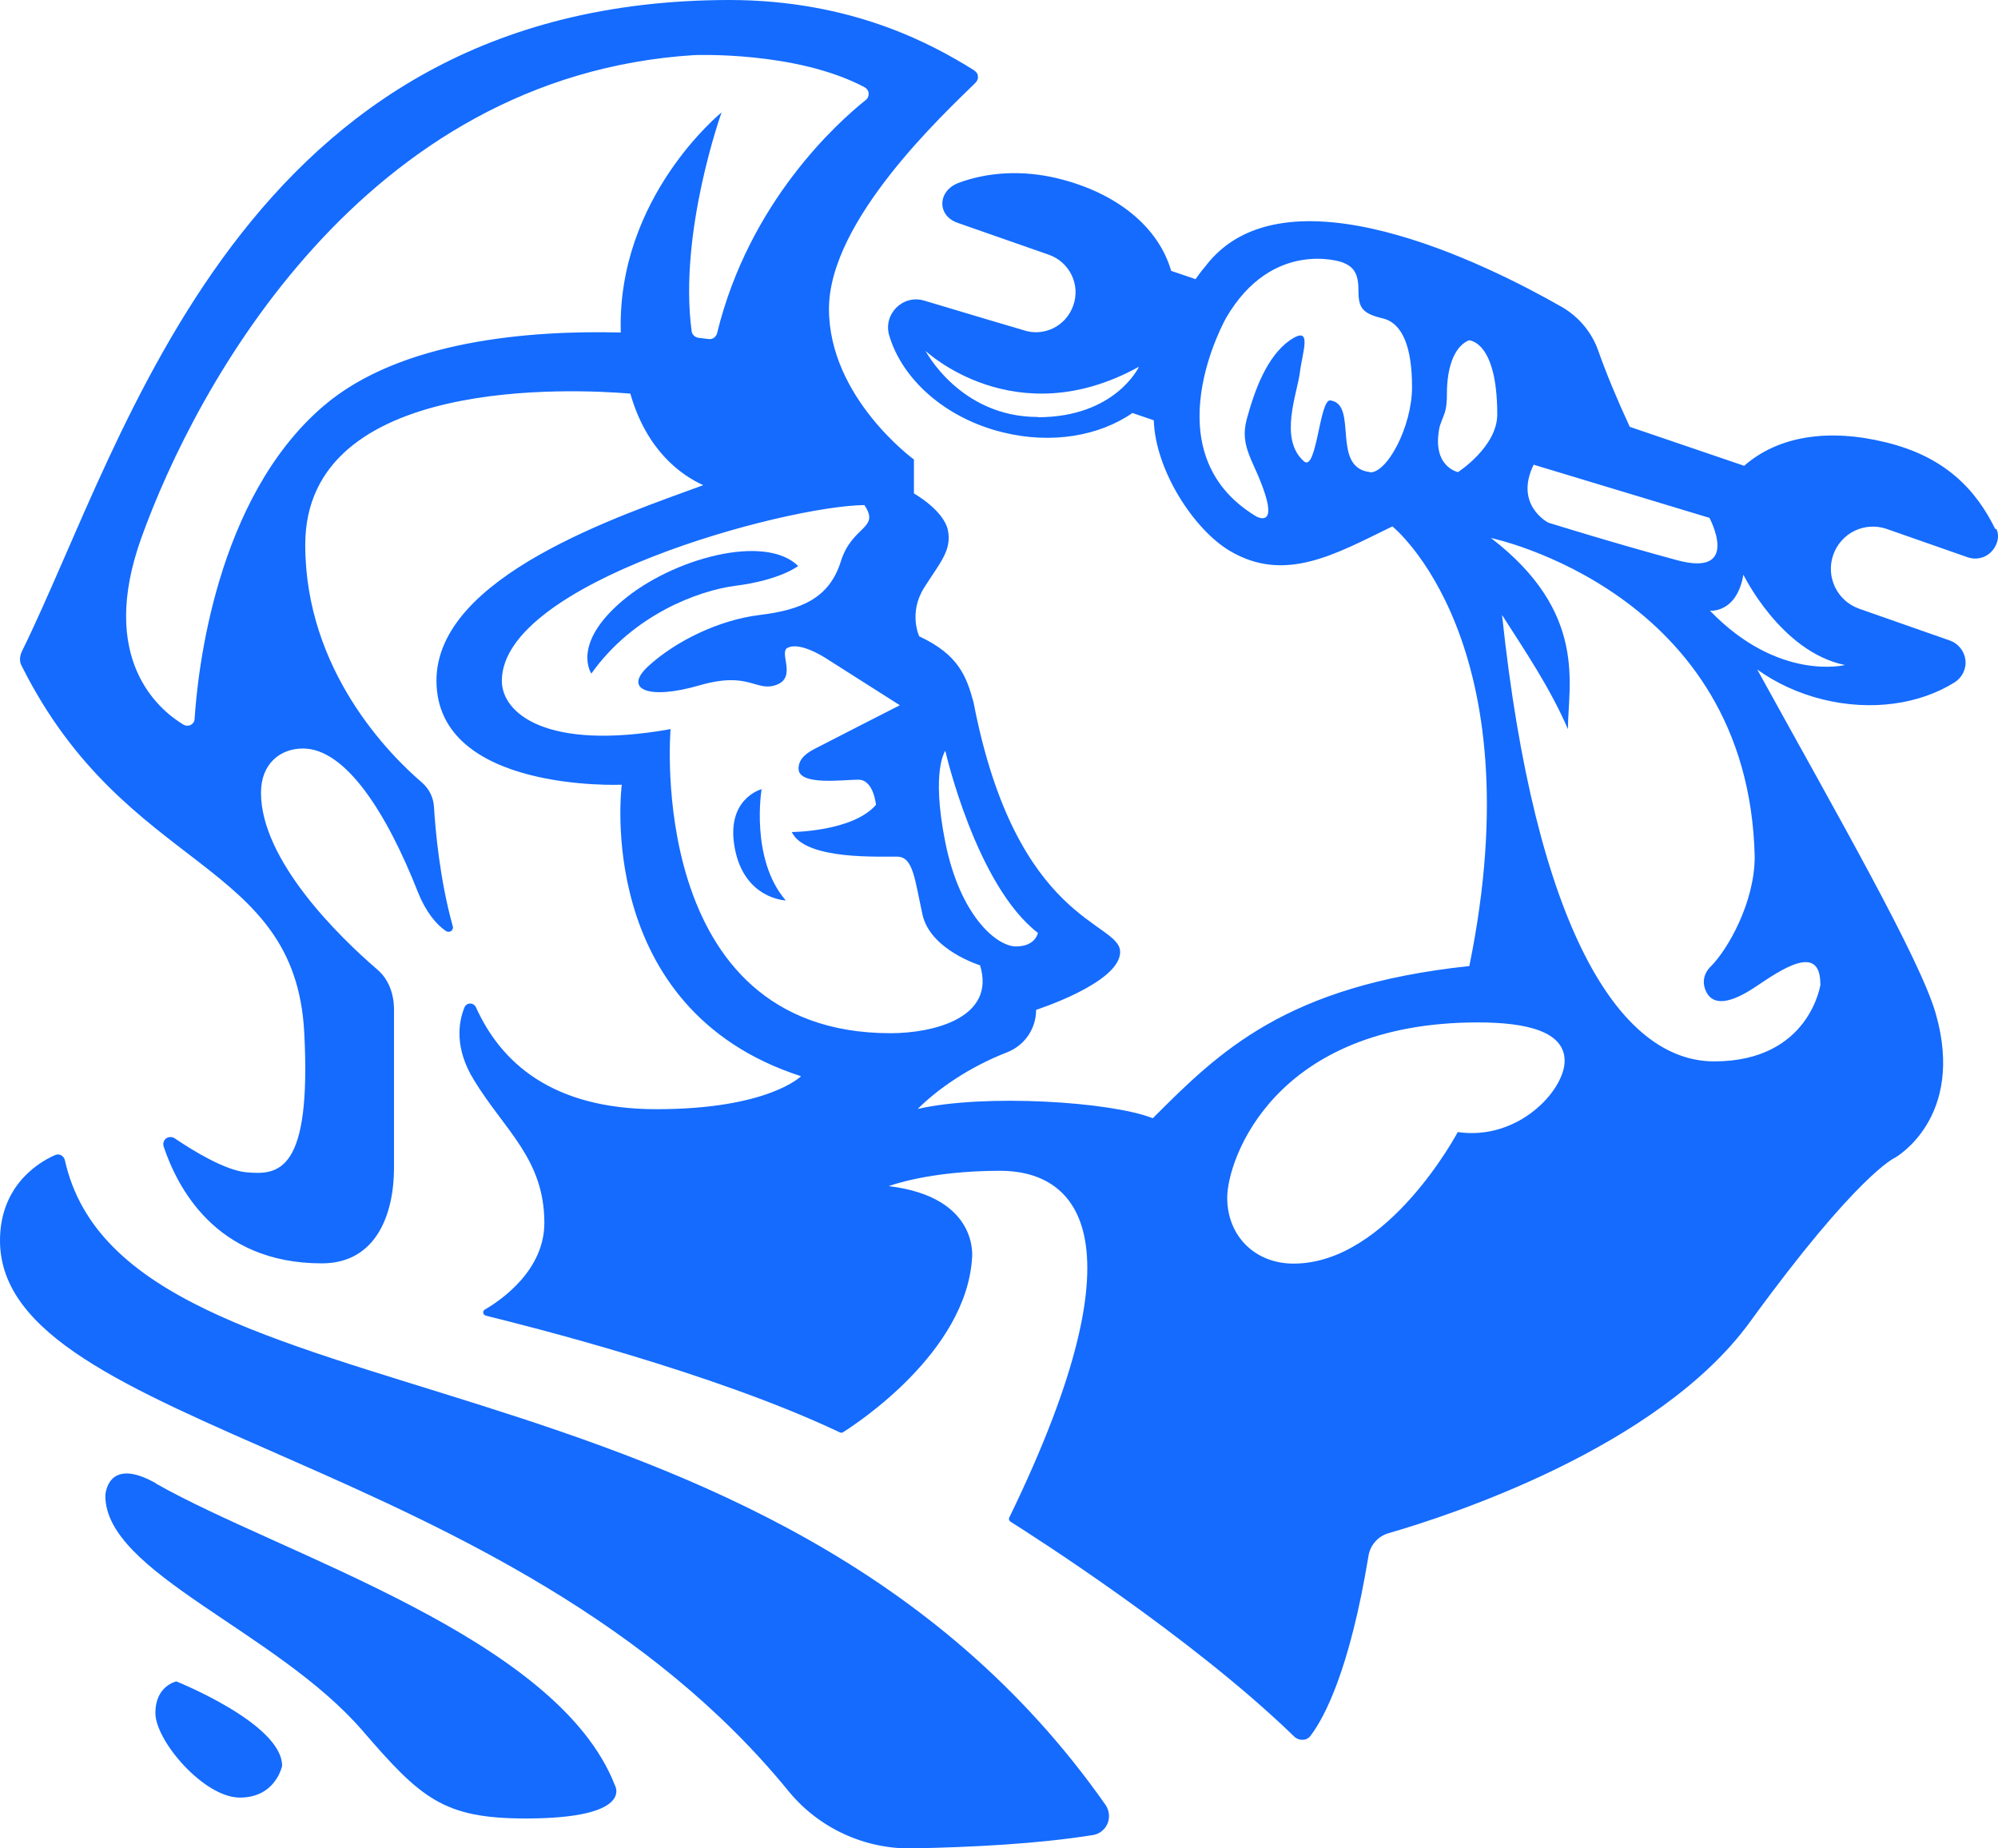 <svg width="40" height="37" viewBox="0 0 40 37" fill="none" xmlns="http://www.w3.org/2000/svg">
<path fill-rule="evenodd" clip-rule="evenodd" d="M3.529 33.657C3.529 33.657 5.648 34.502 5.648 35.348C5.648 35.348 5.522 35.983 4.802 35.983C4.082 35.983 3.111 34.845 3.111 34.291C3.111 33.737 3.534 33.657 3.534 33.657H3.529Z" fill="#146BFE"/>
<path d="M1.299 23.225C1.289 23.18 1.258 23.144 1.223 23.124C1.188 23.104 1.138 23.104 1.097 23.124C0.685 23.305 0 23.799 0 24.831C0 28.627 10.238 29.055 15.785 35.852C16.389 36.592 17.305 37.015 18.257 37C19.515 36.974 20.769 36.909 21.881 36.733C22.012 36.713 22.123 36.622 22.173 36.501C22.223 36.38 22.208 36.239 22.133 36.129C15.378 26.507 2.527 28.733 1.299 23.225Z" fill="#146BFE"/>
<path d="M15.982 11.333C15.322 10.673 13.46 11.177 12.458 12.028C11.431 12.899 11.839 13.483 11.839 13.483C12.675 12.305 13.983 11.821 14.723 11.726C15.629 11.61 15.982 11.328 15.982 11.328V11.333Z" fill="#146BFE"/>
<path d="M39.947 10.593C39.554 9.792 38.935 9.143 37.762 8.856C36.619 8.574 35.608 8.72 34.918 9.324L32.628 8.544C32.366 7.98 32.155 7.466 31.998 7.023C31.868 6.651 31.606 6.339 31.264 6.142C29.764 5.286 25.701 3.257 24.131 5.332C24.131 5.332 24.05 5.422 23.935 5.588L23.447 5.422C23.19 4.536 22.354 3.862 21.191 3.575C20.477 3.398 19.772 3.444 19.193 3.66C18.77 3.816 18.75 4.315 19.173 4.461L21 5.1C21.413 5.246 21.634 5.699 21.488 6.112C21.342 6.535 20.889 6.751 20.477 6.605C20.477 6.605 19.314 6.263 18.498 6.016C18.071 5.891 17.673 6.293 17.804 6.721C18.066 7.597 18.926 8.373 20.079 8.655C21.055 8.896 22.012 8.725 22.671 8.267L23.099 8.413C23.129 9.41 23.899 10.598 24.619 11.026C25.722 11.68 26.728 11.096 27.876 10.537C27.876 10.537 30.745 12.833 29.416 19.338C25.742 19.726 24.413 21.05 23.079 22.384C22.243 22.052 19.717 21.891 18.373 22.198C18.755 21.815 19.384 21.367 20.16 21.065C20.512 20.929 20.743 20.592 20.743 20.214C20.743 20.214 22.425 19.675 22.425 19.056C22.425 18.437 20.346 18.502 19.49 14.057C19.349 13.543 19.193 13.105 18.403 12.738C18.403 12.738 18.181 12.269 18.503 11.761C18.826 11.252 19.057 11.016 18.977 10.613C18.891 10.21 18.297 9.878 18.297 9.878V9.198C18.297 9.198 16.596 7.96 16.596 6.183C16.596 4.405 18.901 2.276 19.53 1.656C19.566 1.621 19.586 1.571 19.576 1.52C19.576 1.47 19.535 1.43 19.49 1.4C18.68 0.896 17.069 0 14.597 0C4.822 0.01 2.532 8.78 0.438 13.04C0.393 13.135 0.383 13.246 0.438 13.337C2.527 17.506 5.904 17.168 6.091 20.667C6.237 23.461 5.582 23.527 4.933 23.466C4.505 23.426 3.881 23.044 3.498 22.787C3.448 22.752 3.378 22.752 3.327 22.787C3.277 22.822 3.257 22.892 3.277 22.953C3.534 23.713 4.284 25.289 6.443 25.289C7.54 25.289 7.888 24.292 7.888 23.376V20.214C7.888 19.902 7.787 19.605 7.55 19.404C6.805 18.764 5.225 17.229 5.225 15.869C5.225 15.285 5.612 14.983 6.065 14.983C6.916 14.983 7.737 16.257 8.371 17.868C8.522 18.246 8.733 18.507 8.93 18.638C8.96 18.658 9 18.658 9.03 18.638C9.06 18.618 9.076 18.578 9.065 18.543C8.804 17.606 8.718 16.634 8.688 16.151C8.678 15.96 8.587 15.784 8.446 15.663C7.817 15.124 6.111 13.432 6.111 10.905C6.111 7.502 11.527 7.789 12.619 7.879C12.946 9.017 13.626 9.505 14.079 9.712C12.438 10.316 8.738 11.529 8.738 13.624C8.738 15.869 12.448 15.708 12.448 15.708C12.448 15.708 11.859 20.194 16.037 21.543C16.037 21.543 15.383 22.203 13.143 22.203C11.049 22.203 10.027 21.266 9.529 20.164C9.508 20.118 9.463 20.088 9.413 20.088C9.362 20.088 9.317 20.118 9.297 20.169C9.181 20.456 9.091 20.974 9.488 21.619C10.102 22.626 10.898 23.2 10.898 24.478C10.898 25.42 10.052 26.014 9.705 26.215C9.68 26.23 9.67 26.256 9.675 26.281C9.675 26.306 9.7 26.326 9.725 26.336C10.545 26.538 14.29 27.474 16.812 28.672C16.832 28.682 16.858 28.682 16.873 28.672C17.154 28.496 19.334 27.071 19.46 25.193C19.46 25.193 19.626 23.965 17.794 23.743C17.794 23.743 18.589 23.436 20.024 23.436C21.458 23.436 23.014 24.599 20.205 30.379C20.19 30.409 20.205 30.445 20.23 30.46C20.663 30.732 23.859 32.77 25.908 34.759C25.953 34.804 26.019 34.83 26.084 34.825C26.149 34.825 26.21 34.789 26.245 34.734C26.507 34.387 27.02 33.445 27.398 31.139C27.433 30.928 27.589 30.752 27.796 30.691C29.019 30.339 33.202 28.979 35.034 26.462C37.193 23.492 37.938 23.174 37.938 23.174C37.938 23.174 39.353 22.384 38.754 20.29C38.441 19.197 36.795 16.332 35.18 13.402C35.552 13.669 36 13.88 36.493 14.001C37.475 14.243 38.441 14.092 39.131 13.659C39.282 13.563 39.368 13.392 39.348 13.211C39.327 13.035 39.207 12.884 39.041 12.823L37.218 12.184C36.78 12.028 36.549 11.55 36.7 11.111C36.856 10.663 37.334 10.437 37.772 10.588L39.398 11.157C39.559 11.212 39.74 11.172 39.861 11.051C39.982 10.93 40.042 10.739 39.967 10.588H39.952L39.947 10.593ZM20.779 8.347C19.218 8.347 18.529 7.023 18.529 7.023C18.529 7.023 20.316 8.715 22.802 7.341C22.802 7.341 22.334 8.352 20.774 8.352H20.779V8.347ZM18.926 15.034C18.926 15.034 19.54 17.722 20.779 18.674C20.779 18.674 20.733 18.945 20.341 18.945C19.948 18.945 19.218 18.321 18.926 16.866C18.634 15.411 18.926 15.028 18.926 15.028V15.034ZM13.983 6.762C13.913 6.751 13.857 6.701 13.847 6.631C13.581 4.657 14.446 2.25 14.446 2.25C14.446 2.25 12.347 3.947 12.428 6.656C10.646 6.61 8.024 6.802 6.478 8.126C4.309 9.979 3.956 13.473 3.896 14.389C3.896 14.439 3.866 14.485 3.82 14.51C3.775 14.535 3.72 14.53 3.68 14.51C3.166 14.203 1.963 13.181 2.829 10.769C3.911 7.758 7.248 1.52 13.898 1.103C13.898 1.103 15.936 1.017 17.311 1.747C17.356 1.772 17.386 1.818 17.391 1.868C17.391 1.918 17.376 1.969 17.336 1.999C16.767 2.452 14.995 4.043 14.356 6.671C14.336 6.746 14.265 6.797 14.19 6.787C14.134 6.782 14.069 6.772 13.988 6.762H13.983ZM13.425 14.595C10.933 15.039 10.047 14.273 10.047 13.629C10.047 11.66 15.71 10.13 17.305 10.11C17.628 10.593 17.059 10.512 16.832 11.242C16.601 11.977 16.037 12.209 15.211 12.31C14.386 12.41 13.52 12.838 12.977 13.337C12.473 13.8 12.977 14.017 14.003 13.719C15.01 13.427 15.131 13.86 15.544 13.709C15.957 13.558 15.589 13.06 15.765 12.969C16.032 12.828 16.581 13.206 16.581 13.206L18.015 14.117C18.015 14.117 16.404 14.938 16.294 14.998C16.183 15.059 15.987 15.169 15.987 15.386C15.987 15.733 16.878 15.607 17.185 15.607C17.492 15.607 17.537 16.111 17.537 16.111C17.069 16.65 15.851 16.655 15.851 16.655C16.123 17.229 17.658 17.138 17.97 17.148C18.282 17.158 18.312 17.596 18.468 18.306C18.624 19.016 19.621 19.323 19.621 19.323C19.943 20.38 18.675 20.682 17.829 20.682C12.901 20.682 13.425 14.595 13.425 14.595ZM30.71 9.304L34.223 10.366C34.223 10.366 34.868 11.565 33.569 11.212C32.27 10.86 30.997 10.462 30.997 10.462C30.997 10.462 30.307 10.11 30.705 9.299H30.71V9.304ZM27.428 9.45C26.638 9.364 27.201 8.091 26.633 8.015C26.416 7.985 26.361 9.46 26.104 9.234C25.596 8.785 25.973 7.874 26.024 7.451C26.079 7.023 26.285 6.495 25.822 6.812C25.364 7.134 25.118 7.809 24.962 8.383C24.805 8.957 25.118 9.229 25.329 9.898C25.54 10.563 25.148 10.336 25.148 10.336C23.014 9.052 24.549 6.359 24.549 6.359C25.475 4.773 26.859 5.246 26.859 5.246C27.126 5.342 27.197 5.498 27.197 5.835C27.197 6.172 27.287 6.278 27.685 6.374C28.082 6.47 28.269 6.958 28.269 7.748C28.269 8.539 27.765 9.49 27.413 9.455H27.428V9.45ZM29.19 9.45C29.19 9.45 28.651 9.344 28.822 8.539C28.908 8.267 28.968 8.272 28.968 7.854C28.968 7.436 29.079 6.953 29.406 6.812C29.406 6.812 29.975 6.812 29.975 8.297C29.975 8.942 29.19 9.45 29.19 9.45ZM29.19 22.651C29.19 22.651 27.796 25.294 25.898 25.294C25.123 25.294 24.569 24.74 24.569 23.975C24.569 23.21 25.51 20.466 29.587 20.466C30.564 20.466 31.324 20.647 31.324 21.236C31.324 21.825 30.398 22.837 29.185 22.661V22.651H29.19ZM36.448 19.695C36.448 19.695 36.237 21.246 34.319 21.246C32.401 21.246 30.73 18.527 30.071 12.31C30.544 13.05 31.027 13.76 31.39 14.595C31.39 13.719 31.797 12.264 29.849 10.769C29.849 10.769 35.009 11.841 35.129 17.148C35.129 18.064 34.591 19.006 34.248 19.348C34.248 19.348 34.012 19.549 34.158 19.852C34.304 20.149 34.661 20.078 35.15 19.751C35.638 19.424 36.443 18.86 36.443 19.695H36.448ZM36.937 13.312C36.937 13.312 35.608 13.649 34.233 12.224C34.233 12.224 34.767 12.284 34.903 11.504C34.903 11.504 35.653 13.05 36.937 13.312Z" fill="#146BFE"/>
<path d="M15.242 15.799C15.242 15.799 14.517 15.99 14.713 16.992C14.909 17.999 15.73 18.024 15.73 18.024C15.015 17.193 15.247 15.799 15.247 15.799H15.242Z" fill="#146BFE"/>
<path fill-rule="evenodd" clip-rule="evenodd" d="M3.126 29.699C5.628 31.119 11.159 32.77 12.312 35.741C12.312 35.741 12.705 36.401 10.525 36.401C8.874 36.401 8.426 35.998 7.253 34.638C5.527 32.645 2.109 31.482 2.109 29.941C2.109 29.941 2.134 29.131 3.126 29.694V29.699Z" fill="#146BFE"/>
</svg>
